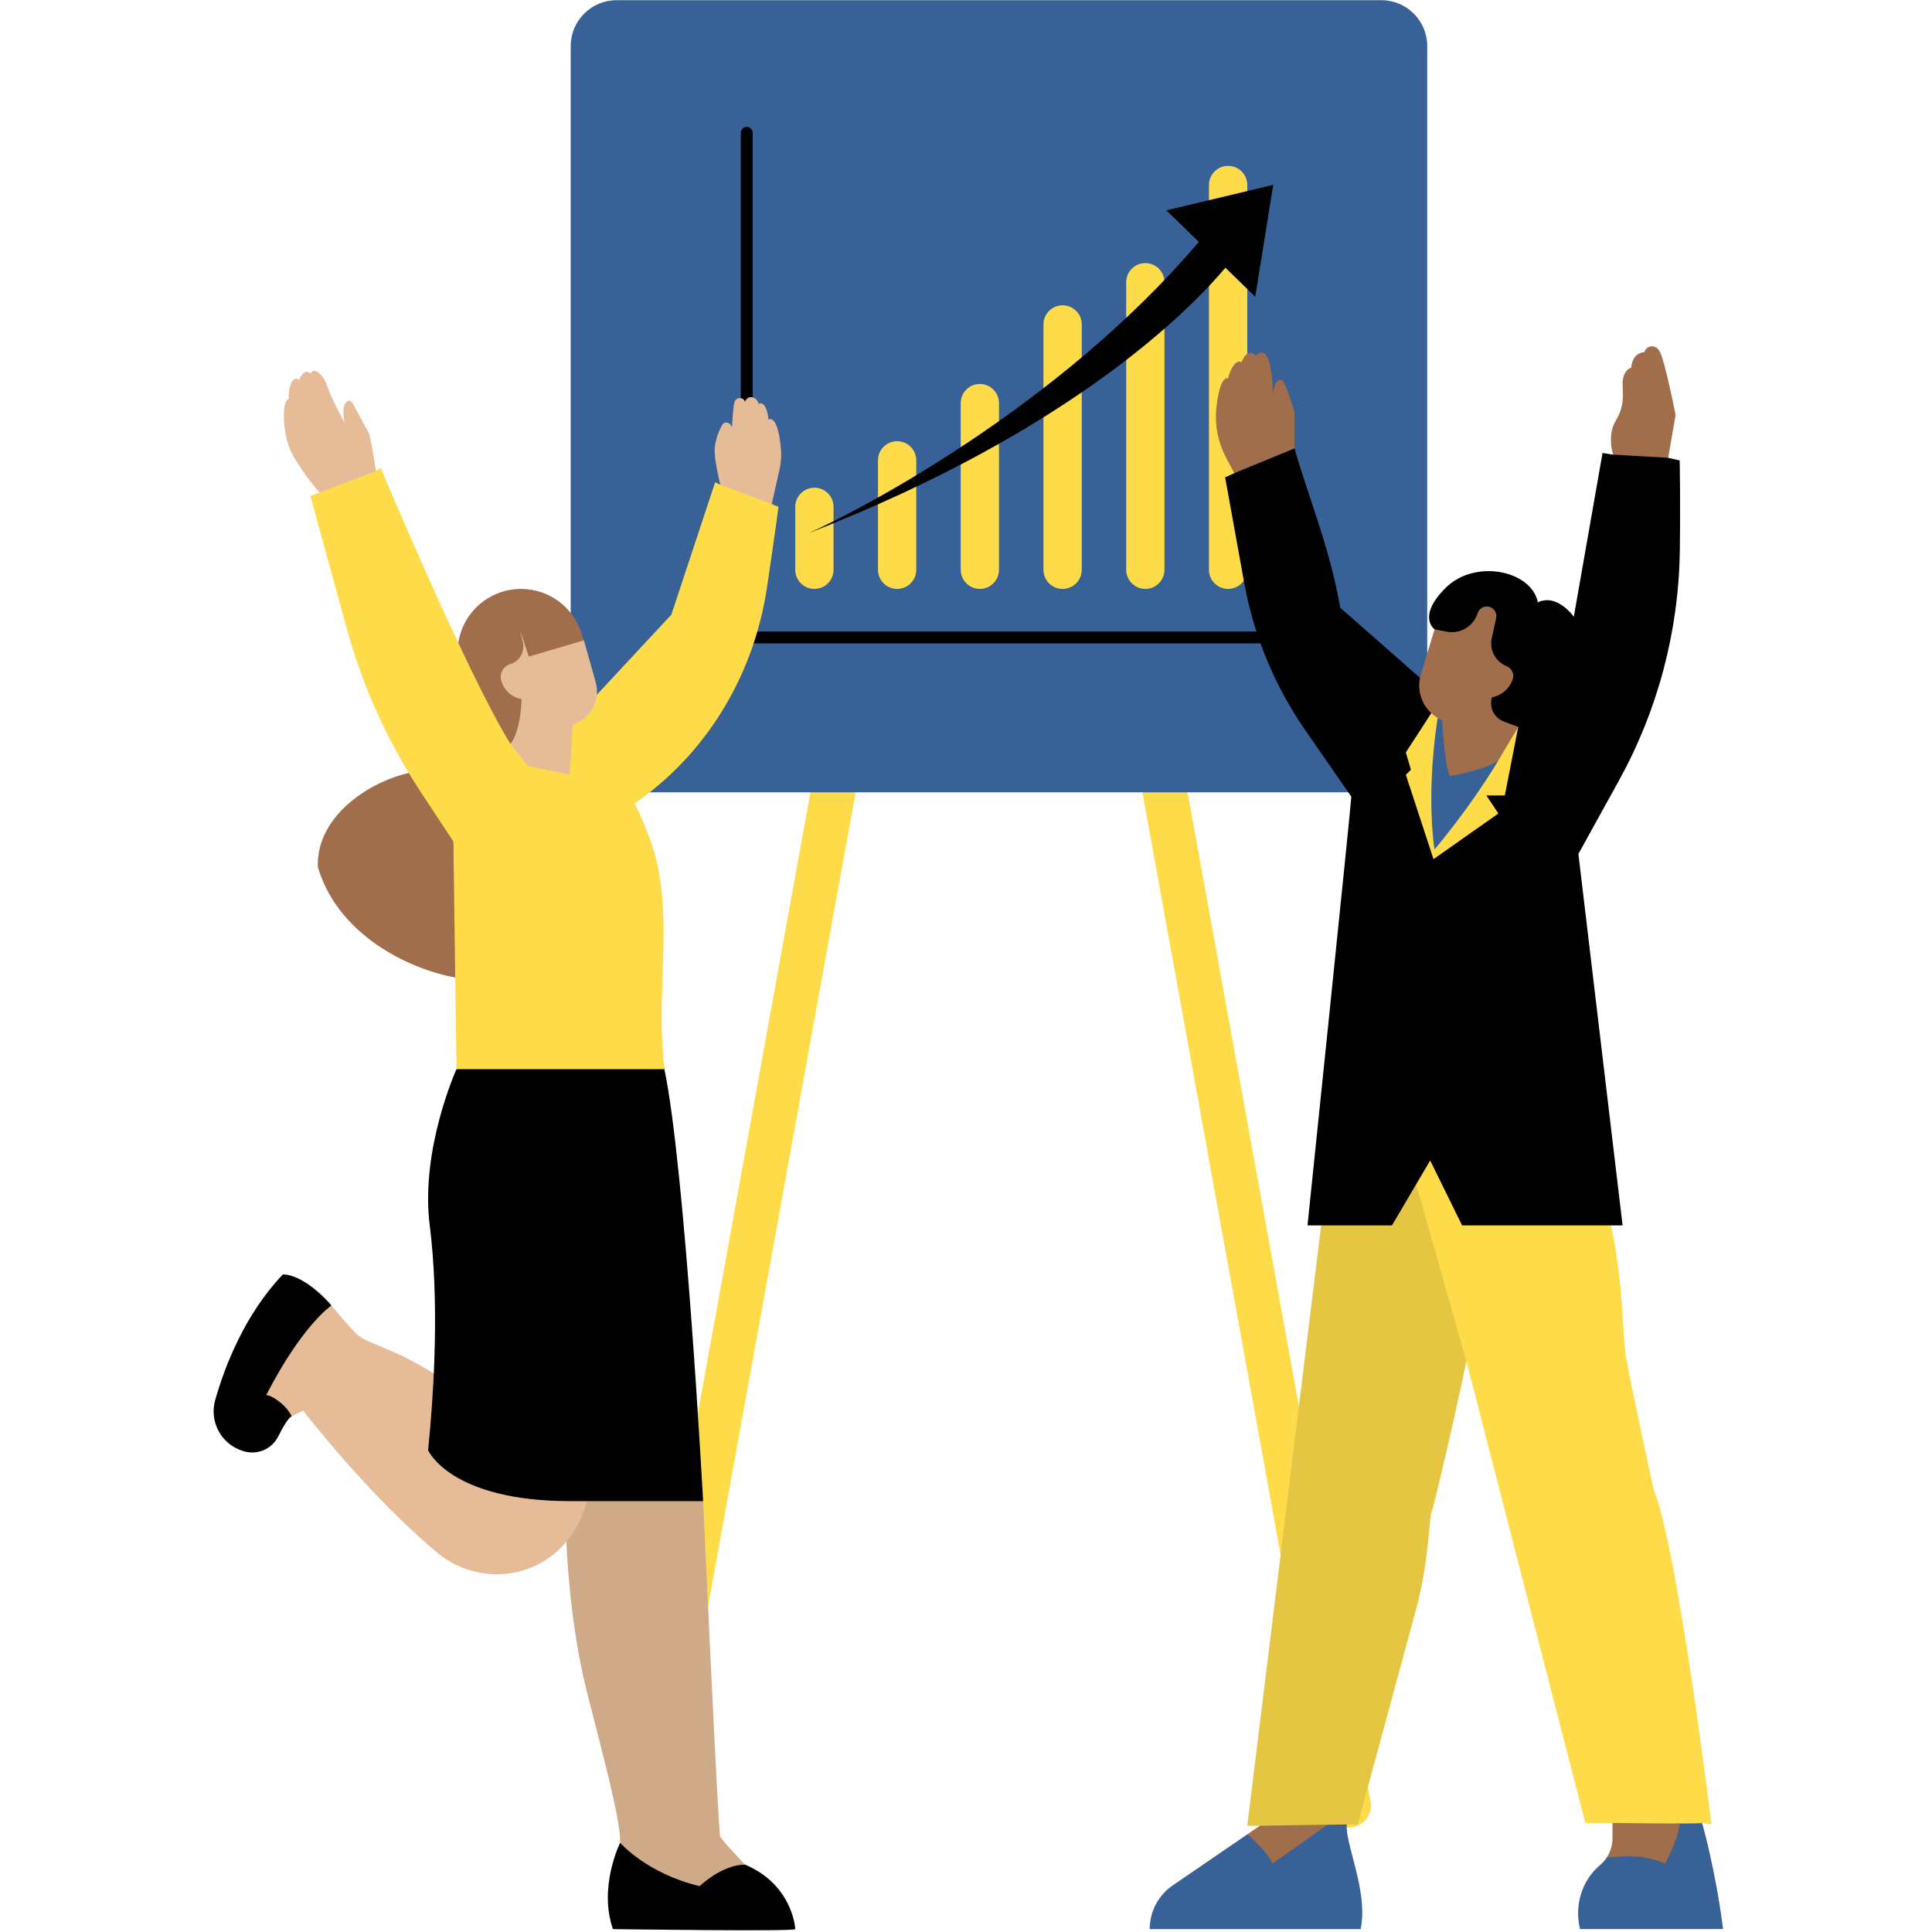 <svg xmlns="http://www.w3.org/2000/svg" xmlns:xlink="http://www.w3.org/1999/xlink" width="500" zoomAndPan="magnify" viewBox="0 0 375 375" height="500" preserveAspectRatio="xMidYMid meet" version="1.0"><defs><filter x="0%" y="0%" width="100%" height="100%" id="7df04a7c85"><feColorMatrix values="0 0 0 0 1 0 0 0 0 1 0 0 0 0 1 0 0 0 1 0" color-interpolation-filters="sRGB"/></filter><mask id="25436bf2ca"><g filter="url(#7df04a7c85)"><rect x="-37.5" width="450" fill="#000000" y="-37.5" height="450" fill-opacity="0.1"/></g></mask><clipPath id="bcf4bdc787"><path d="M 0.441 1 L 176 1 L 176 149.48 L 0.441 149.48 Z M 0.441 1 " clip-rule="nonzero"/></clipPath><clipPath id="c44abf05f0"><rect x="0" width="177" y="0" height="150"/></clipPath><clipPath id="569a68a575"><path d="M 223 137 L 334.566 137 L 334.566 375 L 223 375 Z M 223 137 " clip-rule="nonzero"/></clipPath></defs><path fill="#fedc49" d="M 125.363 354.684 C 122.973 354.301 121.359 352.031 121.797 349.648 L 158.488 147.234 L 167.012 148.59 L 130.293 351.191 C 129.863 353.5 127.676 355.051 125.363 354.684 Z M 262.445 354.684 C 264.836 354.301 266.445 352.031 266.012 349.648 L 229.32 147.234 L 220.793 148.59 L 257.516 351.191 C 257.941 353.5 260.133 355.051 262.445 354.684 Z M 262.445 354.684 " fill-opacity="1" fill-rule="nonzero"/><path fill="#376197" d="M 268.102 153.785 L 119.699 153.785 C 114.766 153.785 110.773 149.789 110.773 144.859 L 110.773 8.961 C 110.773 4.027 114.766 0.035 119.699 0.035 L 268.102 0.035 C 273.035 0.035 277.027 4.027 277.027 8.961 L 277.027 144.852 C 277.035 149.789 273.035 153.785 268.102 153.785 Z M 268.102 153.785 " fill-opacity="1" fill-rule="nonzero"/><path fill="#a16e4b" d="M 113.328 124.277 C 113.328 124.277 103.707 149.773 101.586 152.801 C 99.461 155.82 98.051 188.242 93.855 189.824 C 89.66 191.402 66.973 186.078 61.699 168.297 C 61.301 158.168 72.383 151.125 80.691 149.766 C 89 148.41 88.004 127.844 88.004 127.844 L 89.008 128.691 C 88.895 128.016 88.82 127.328 88.82 126.621 C 88.82 119.82 94.336 114.312 101.129 114.312 C 106.578 114.312 111.191 117.84 112.82 122.742 Z M 113.328 124.277 " fill-opacity="1" fill-rule="nonzero"/><path fill="#000000" d="M 154.359 374.441 C 154.359 374.941 118.969 374.441 118.969 374.441 C 116.117 366.234 120.363 357.688 120.363 357.688 L 144.602 361.922 C 153.645 365.711 154.359 373.938 154.359 374.441 Z M 64.336 253.391 C 64.336 253.391 59.473 247.523 54.918 247.352 C 47.5 255.145 43.648 265.129 41.766 271.762 C 40.566 276.004 43.02 280.43 47.242 281.66 C 47.297 281.676 47.348 281.688 47.395 281.703 C 50 282.453 52.766 281.262 53.988 278.836 C 54.887 277.043 55.914 275.27 56.594 274.902 Z M 64.336 253.391 " fill-opacity="1" fill-rule="nonzero"/><path fill="#e6bc98" d="M 64.336 253.391 C 64.336 253.391 66.98 256.672 69.203 258.926 C 71.422 261.184 78.047 261.609 89.539 270.285 L 136.48 291.371 C 136.48 291.371 139.418 355.695 139.785 356.473 C 140.152 357.258 144.602 361.914 144.602 361.914 C 140.121 361.926 135.801 366.094 135.801 366.094 C 125.551 363.664 120.363 357.68 120.363 357.68 C 120.535 353.641 117.434 342.191 113.93 328.414 C 110.422 314.633 109.934 299.184 109.934 299.184 C 109.566 299.688 109.109 300.188 108.594 300.684 C 102.121 306.953 91.848 307.156 84.91 301.41 C 71.684 290.469 58.852 273.816 58.852 273.816 L 56.609 274.902 C 55.305 272.172 51.859 270.434 51.633 270.871 C 58.68 257.129 64.336 253.391 64.336 253.391 Z M 64.336 253.391 " fill-opacity="1" fill-rule="nonzero"/><path fill="#fedc49" d="M 154.359 110.59 L 154.359 98.383 C 154.359 96.332 156.02 94.668 158.074 94.668 C 160.129 94.668 161.789 96.332 161.789 98.383 L 161.789 110.59 C 161.789 112.641 160.129 114.305 158.074 114.305 C 156.016 114.305 154.359 112.641 154.359 110.59 Z M 174.133 114.305 C 176.184 114.305 177.848 112.641 177.848 110.59 L 177.848 89.355 C 177.848 87.301 176.184 85.637 174.133 85.637 C 172.078 85.637 170.414 87.301 170.414 89.355 L 170.414 110.59 C 170.414 112.641 172.078 114.305 174.133 114.305 Z M 190.188 114.305 C 192.242 114.305 193.902 112.641 193.902 110.59 L 193.902 78.242 C 193.902 76.191 192.242 74.527 190.188 74.527 C 188.133 74.527 186.473 76.191 186.473 78.242 L 186.473 110.59 C 186.48 112.641 188.141 114.305 190.188 114.305 Z M 206.25 114.305 C 208.305 114.305 209.969 112.641 209.969 110.59 L 209.969 62.973 C 209.969 60.922 208.305 59.258 206.25 59.258 C 204.199 59.258 202.535 60.922 202.535 62.973 L 202.535 110.59 C 202.535 112.641 204.199 114.305 206.25 114.305 Z M 222.309 114.305 C 224.363 114.305 226.023 112.641 226.023 110.59 L 226.023 54.785 C 226.023 52.73 224.363 51.066 222.309 51.066 C 220.254 51.066 218.594 52.73 218.594 54.785 L 218.594 110.59 C 218.598 112.641 220.262 114.305 222.309 114.305 Z M 234.656 35.91 L 234.656 110.59 C 234.656 112.641 236.32 114.305 238.371 114.305 C 240.426 114.305 242.09 112.641 242.09 110.59 L 242.09 35.91 C 242.09 33.855 240.426 32.195 238.371 32.195 C 236.32 32.195 234.656 33.855 234.656 35.91 Z M 253.836 363.125 C 253.793 363.508 261.426 354.121 261.426 354.121 L 263.531 354.121 C 263.531 354.121 272.223 322.121 274.863 312.355 C 277.5 302.594 277.363 294.285 277.926 293.227 C 278.48 292.172 284.707 264.508 284.609 264.141 C 284.512 263.773 307.703 353.836 307.703 353.836 L 313 353.836 C 313 353.836 327.227 361.949 327.527 362.559 C 327.828 363.164 330.359 353.836 330.359 353.836 L 332.195 354.121 C 332.195 354.121 325.645 300.488 320.977 289.121 C 320.977 289.121 316.551 268.824 315.629 263.504 C 314.707 258.184 315.359 246.008 311.141 231.766 C 311.141 231.766 300.59 224.77 289.773 215.539 C 278.953 206.305 257.664 227.945 257.57 228.688 C 257.473 229.43 242.098 354.375 242.098 354.375 L 244.562 354.375 C 244.555 354.375 253.883 362.742 253.836 363.125 Z M 253.836 363.125 " fill-opacity="1" fill-rule="nonzero"/><g mask="url(#25436bf2ca)"><g transform="matrix(1, 0, 0, 1, 109, 217)"><g clip-path="url(#c44abf05f0)"><g clip-path="url(#bcf4bdc787)"><path fill="#000000" d="M 163.891 5.863 L 175.602 47.148 C 175.699 47.516 169.473 75.18 168.918 76.234 C 168.363 77.293 168.492 85.602 165.855 95.363 C 163.215 105.125 154.523 137.129 154.523 137.129 L 152.418 137.129 C 152.418 137.129 150.516 139.465 148.621 141.758 C 145.707 141.719 142.656 141.512 139.602 141.055 C 137.496 139.121 135.547 137.383 135.547 137.383 L 133.082 137.383 C 133.082 137.383 148.457 12.438 148.555 11.695 C 148.598 11.32 154.016 5.656 160.758 1.293 C 162.723 3.676 163.891 5.863 163.891 5.863 Z M 11.355 140.688 C 11.355 140.688 16.551 146.672 26.793 149.102 C 26.793 149.102 31.113 144.941 35.594 144.922 C 35.594 144.922 31.145 140.258 30.777 139.48 C 30.41 138.695 27.473 74.379 27.473 74.379 L 9.035 66.09 C 6.98 69.078 5.754 71.191 5.754 71.191 C 5.754 71.191 4.68 77.906 0.926 82.191 C 0.926 82.191 1.422 97.633 4.922 111.422 C 8.426 125.199 11.527 136.648 11.355 140.688 Z M 11.355 140.688 " fill-opacity="1" fill-rule="nonzero"/></g></g></g></g><path fill="#000000" d="M 128.957 207.535 C 132.996 226.695 136.473 291.371 136.473 291.371 C 136.473 291.371 120.543 291.371 110.742 291.371 C 87.352 291.371 83.098 281.496 83.098 281.496 C 84.324 269.109 85.246 252.484 83.402 237.77 C 81.559 223.059 88.602 207.527 88.602 207.527 C 88.602 207.527 124.918 188.375 128.957 207.535 Z M 326.051 106.91 C 326.188 97.297 326.027 89.371 326.027 89.371 L 323.789 88.867 L 322.305 85.09 L 313.109 88.254 L 311.051 87.93 L 305.477 119.715 C 305.477 119.715 302.254 115.105 298.5 116.914 C 297.25 110.68 286.281 108.469 280.629 114.074 C 274.938 119.723 278.457 122.148 278.457 122.148 L 282.457 129.926 C 279.043 131.426 276.629 132.461 276.586 132.422 C 276.426 132.293 260.137 117.961 260.137 117.961 C 258.121 106.168 253.621 95.602 251.273 87.047 L 245.094 83.711 L 239.594 91.844 L 237.797 92.645 L 241.488 113.074 C 242.074 116.297 242.867 119.477 243.871 122.578 L 146.094 122.578 L 146.094 25.789 C 146.094 25.152 145.578 24.633 144.941 24.633 C 144.305 24.633 143.785 25.152 143.785 25.789 L 143.785 124.883 L 244.668 124.883 C 246.809 130.832 249.723 136.496 253.344 141.727 L 262.289 154.629 C 262.348 155.281 253.785 237.852 253.785 237.852 L 270.18 237.852 L 277.598 225.246 L 283.793 237.852 L 314.945 237.852 L 306.367 165.75 L 314.289 151.402 C 321.797 137.766 325.84 122.48 326.051 106.91 Z M 237.848 51.961 L 243.641 57.594 L 247.133 35.879 L 226.398 40.832 L 232.691 46.953 C 205.645 78.805 167.246 98.871 156.965 103.477 C 208.551 83.43 231.508 59.535 237.848 51.961 Z M 237.848 51.961 " fill-opacity="1" fill-rule="nonzero"/><path fill="#fedc49" d="M 292.086 154.398 L 288.504 154.398 L 290.836 157.898 L 278.242 166.762 L 272.875 150.402 L 273.855 149.406 L 272.875 146.035 C 272.875 146.035 279.078 136.527 279.289 136.07 L 294.68 141.121 Z M 146.633 90.809 L 139.816 94.098 L 138.812 93.602 L 130.312 119.301 L 114.844 135.93 L 110.008 137.227 L 99.07 144.379 C 90.688 130.879 73.879 90.801 73.879 90.801 L 72.965 91.422 L 66.867 86.898 L 62.059 95.582 L 60.25 96.293 L 67.309 122 C 70.402 133.277 75.258 143.996 81.695 153.77 L 88.004 163.344 L 88.602 207.535 L 128.957 207.535 C 127.301 193.105 130.344 180.785 127.586 167.766 C 126.418 162.242 123.195 155.926 123.195 155.926 C 123.645 155.617 124.094 155.297 124.539 154.977 C 137.816 145.266 146.395 130.422 148.852 114.156 C 150.086 105.98 151.105 98.391 151.105 98.391 L 149.781 97.828 Z M 146.633 90.809 " fill-opacity="1" fill-rule="nonzero"/><g clip-path="url(#569a68a575)"><path fill="#376197" d="M 290.844 147.586 C 285.008 157.262 278.43 164.887 278.43 164.887 C 276.645 152.047 279.289 137.863 279.289 137.863 Z M 246.09 357.328 L 242.082 356.066 L 227.652 365.93 C 224.84 367.848 223.156 371.039 223.156 374.441 L 264.102 374.441 C 265.625 367.066 261.016 357.852 261.418 354.121 L 257.68 354.18 Z M 330.352 353.836 C 330.352 353.91 328.547 353.941 326.102 353.941 C 320.965 353.941 315.711 356.914 315.711 356.914 L 313.672 357.793 C 313.672 359.164 312.586 359.484 311.844 360.594 C 311.516 361.082 311.125 361.531 310.668 361.922 C 310.637 361.941 310.609 361.973 310.578 361.996 C 307.027 365 305.574 369.816 306.66 374.344 L 306.684 374.434 L 334.449 374.434 C 333.027 363.109 330.352 353.602 330.352 353.836 Z M 330.352 353.836 " fill-opacity="1" fill-rule="nonzero"/></g><path fill="#a16e4b" d="M 242.082 356.062 L 244.547 354.375 L 257.68 354.172 L 246.988 361.719 C 245.992 359.484 243.551 357.258 242.082 356.062 Z M 323.152 361.754 C 323.152 361.754 325.438 357.801 326.098 353.941 C 320.957 353.941 312.984 353.836 312.984 353.836 L 312.984 356.789 C 312.984 358.16 312.57 359.477 311.828 360.594 C 314.004 360.309 319.328 359.777 323.152 361.754 Z M 292.371 129.27 C 290.25 128.406 289.051 126.145 289.547 123.902 L 290.402 119.984 C 290.609 119.023 290.051 118.074 289.105 117.797 C 288.125 117.504 287.098 118.059 286.797 119.031 C 286.004 121.594 283.402 123.137 280.773 122.605 L 278.457 122.141 L 275.781 130.93 C 274.688 134.512 276.488 138.34 279.934 139.793 C 279.934 139.793 280.348 148.621 281.453 150.645 C 281.453 150.645 288.363 149.445 290.836 147.586 L 294.672 141.121 L 291.938 140.062 C 290.012 139.383 288.969 137.293 289.586 135.344 C 291.398 135.016 292.984 133.734 293.617 131.844 C 293.953 130.82 293.441 129.711 292.445 129.305 Z M 322.223 68.352 C 321.332 66.531 319.426 67.199 319.172 68.352 C 319.172 68.352 316.863 68.316 316.609 71.402 C 315.973 71.477 314.961 72.445 314.945 74.398 C 314.934 76.355 315.465 78.535 313.637 81.621 C 312.145 84.141 312.773 87.055 313.027 87.969 C 313.09 88.18 313.125 88.281 313.109 88.246 L 323.789 88.859 L 325.234 80.543 C 325.234 80.543 323.242 70.438 322.223 68.352 Z M 251.266 87.039 L 251.266 80.047 C 251.266 80.047 249.41 73.738 248.855 73.816 C 247.215 73.23 247.133 76.738 247.133 76.738 C 247.133 76.738 247.012 72.727 246.398 70.406 C 245.781 68.082 244.68 68.074 243.758 69.059 C 242.113 67.207 240.965 70.309 240.965 70.309 C 239.355 69.492 238.363 73.426 238.363 73.426 C 237.129 73.191 236.469 76.023 236.125 78.895 C 235.707 82.371 236.402 85.887 238.051 88.973 L 239.578 91.836 Z M 251.266 87.039 " fill-opacity="1" fill-rule="nonzero"/><path fill="#e6bc98" d="M 101.234 135.68 C 99.512 135.402 98.016 134.207 97.414 132.469 L 97.332 132.219 C 96.867 130.863 97.594 129.387 98.957 128.938 L 99.117 128.887 C 100.875 128.309 101.902 126.488 101.496 124.684 L 100.965 122.328 L 102.637 127.445 L 113.336 124.285 L 115.637 132.461 C 116.609 135.938 114.633 139.555 111.172 140.598 L 110.578 150.375 L 102.457 148.664 L 99.078 144.402 C 99.07 144.387 101.039 142.328 101.234 135.68 Z M 149.797 97.836 L 151.293 91.191 C 151.629 89.684 151.715 88.125 151.527 86.59 C 151.43 85.805 151.324 84.988 151.227 84.426 C 150.41 80.469 149.16 81.441 149.16 81.441 C 148.949 79.105 148.133 77.891 147.238 78.387 C 146.941 77.051 145.211 76.453 144.602 77.988 C 144.34 77.043 142.934 77 142.586 77.988 C 142.242 78.977 142.094 82.949 142.094 82.949 C 141.695 81.871 140.66 81.801 140.285 82.32 C 139.914 82.836 138.715 85.227 138.715 87.488 C 138.715 89.75 139.816 94.113 139.816 94.113 Z M 72.965 91.43 C 72.965 91.43 71.953 84.605 71.551 83.977 C 71.137 83.34 68.172 77.508 68.043 77.758 C 65.887 77.734 66.875 81.996 66.875 81.996 C 66.875 81.996 64.648 78.102 63.594 75.133 C 62.535 72.168 60.805 71.32 60.281 72.48 C 59.008 71.344 58.02 73.738 58.02 73.738 C 57.105 72.902 55.941 74.316 56.055 77.465 C 54.617 77.68 54.828 84.191 56.469 87.602 C 58.109 91.012 61.93 95.633 62.062 95.598 Z M 72.965 91.43 " fill-opacity="1" fill-rule="nonzero"/></svg>